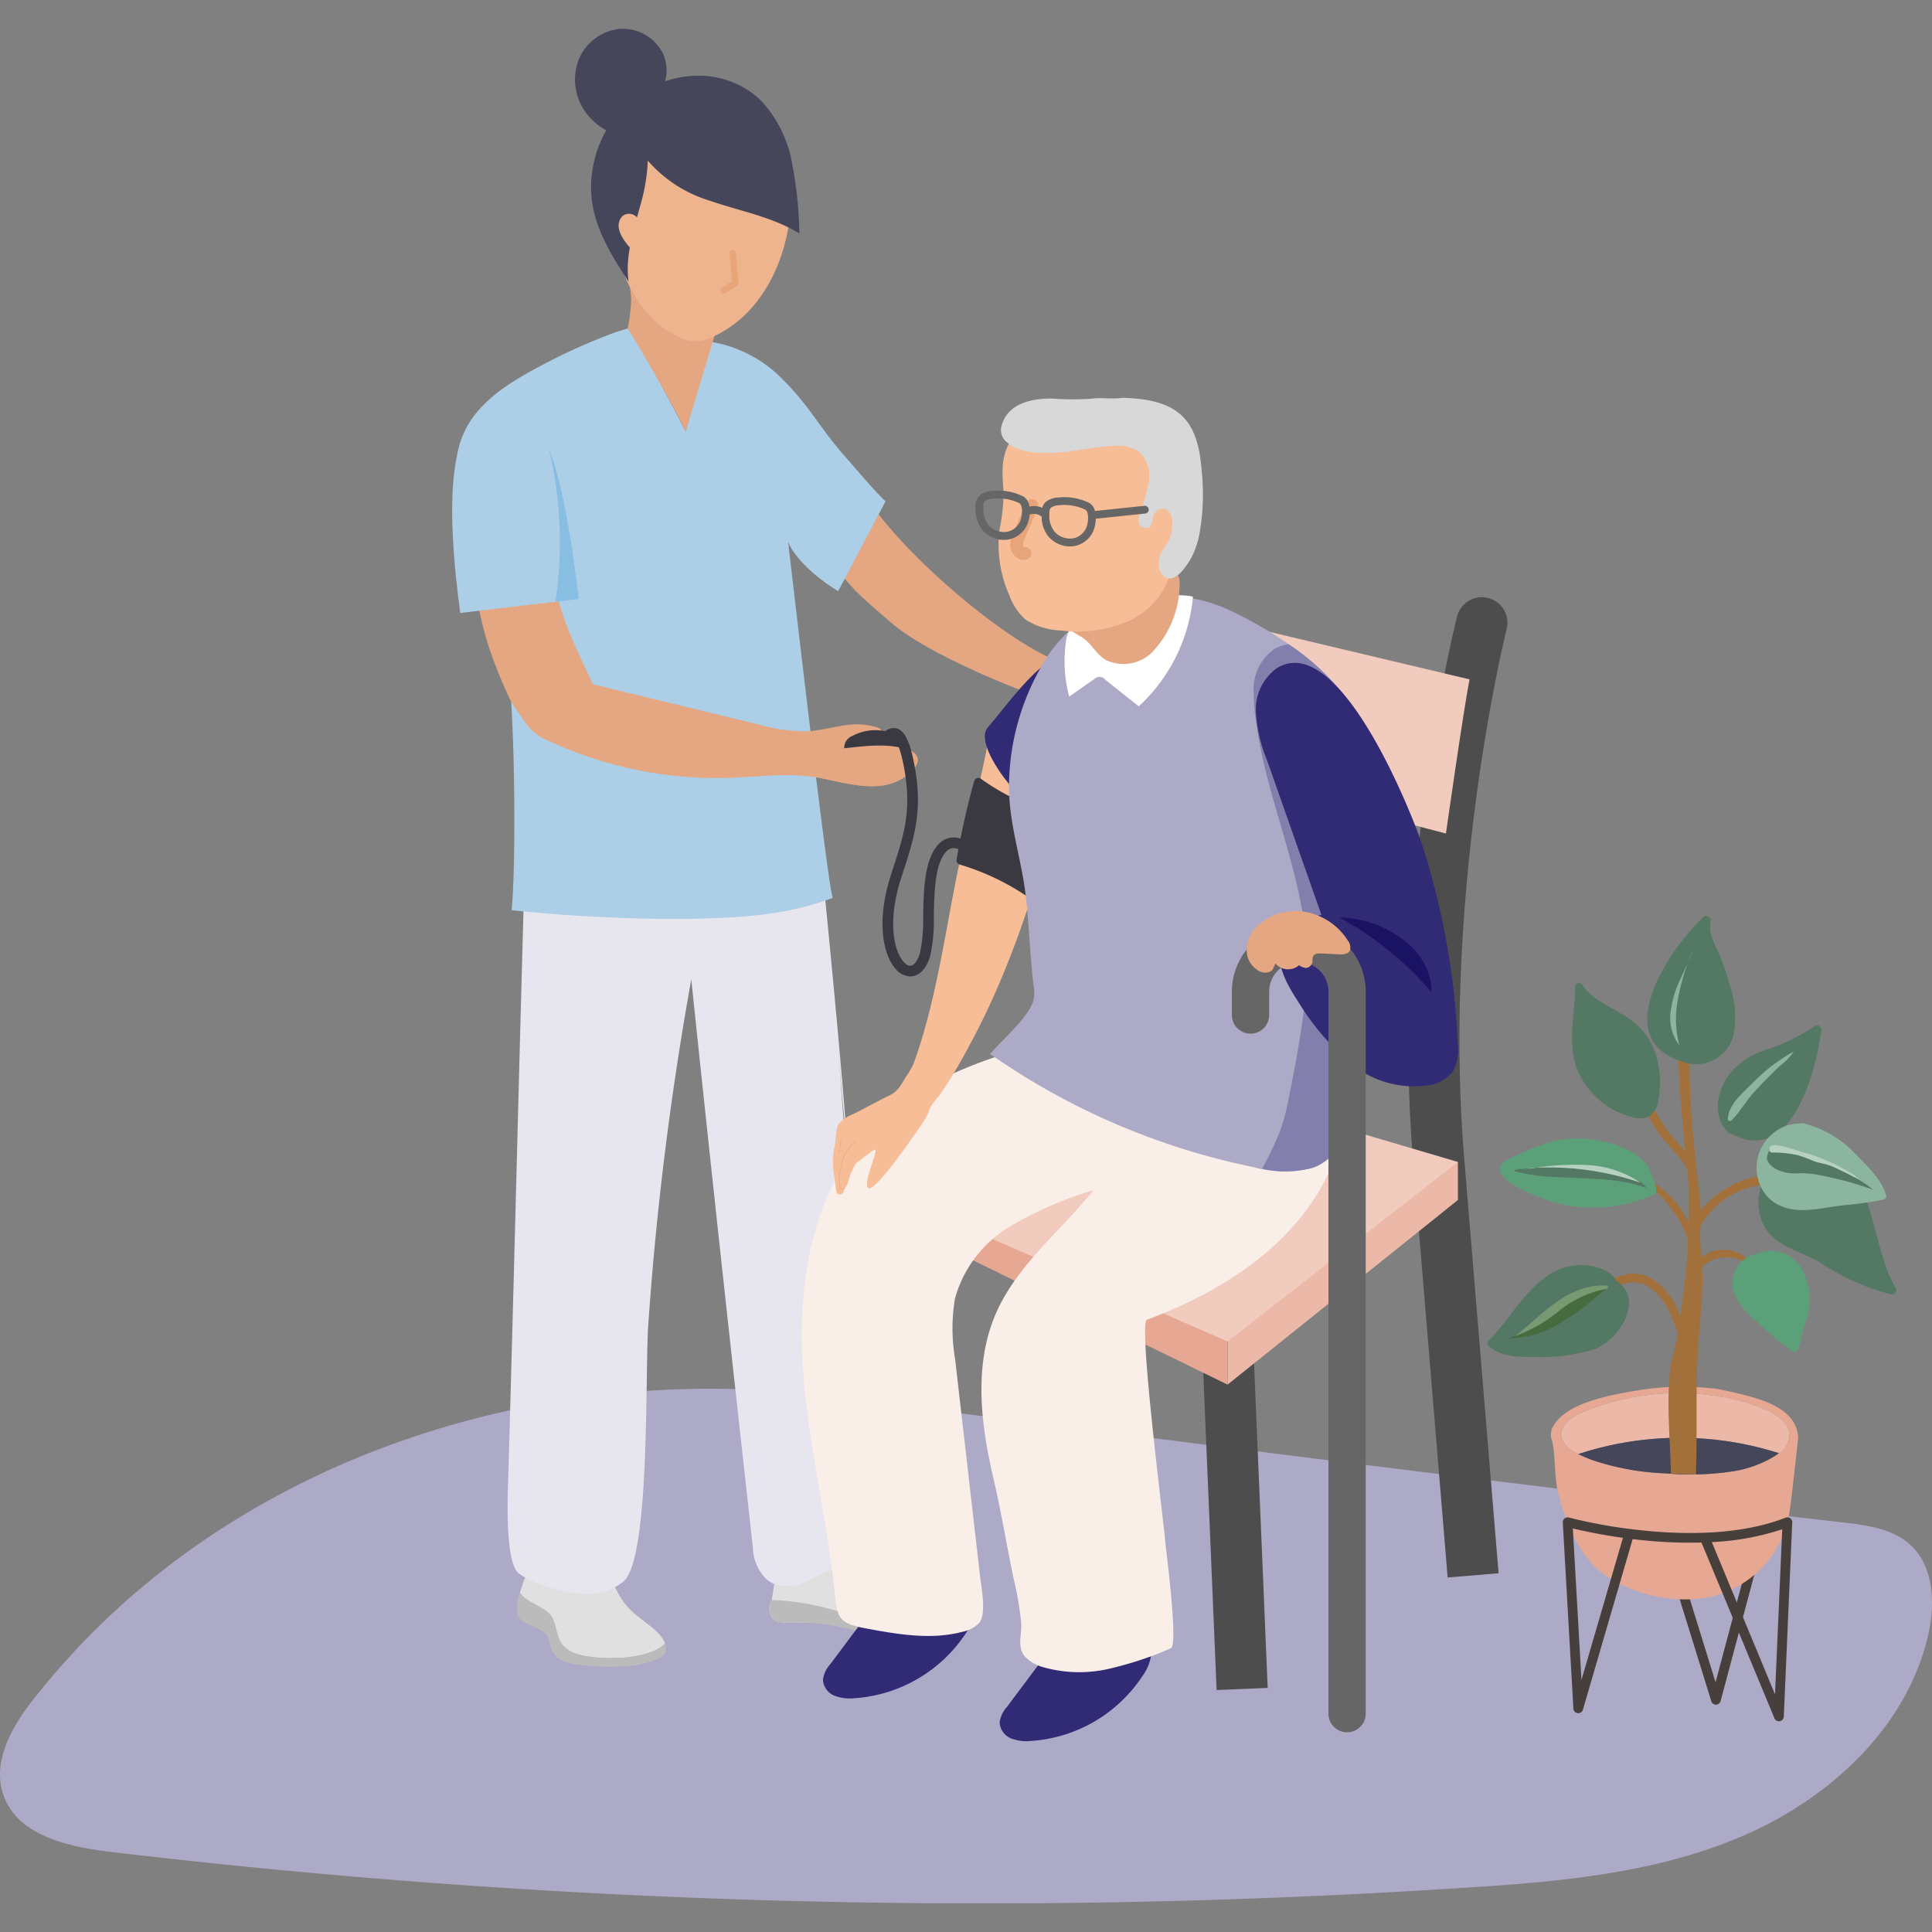 <?xml version="1.0" encoding="UTF-8"?>
<svg xmlns="http://www.w3.org/2000/svg" xmlns:xlink="http://www.w3.org/1999/xlink" width="214" height="214" viewBox="0 0 214 214">
  <rect x="0" y="0" width="214" height="214" fill="#808080" stroke="none"/>
  <defs>
    <style>
      .cls-1, .cls-39 {
        fill: none;
      }

      .cls-2 {
        clip-path: url(#clip-path);
      }

      .cls-3 {
        clip-path: url(#clip-path-2);
      }

      .cls-4 {
        fill: #adaac7;
      }

      .cls-5 {
        fill: #e0e0e0;
      }

      .cls-6 {
        fill: #bbb;
      }

      .cls-7 {
        fill: #e7e5ee;
      }

      .cls-8 {
        fill: #e5a682;
      }

      .cls-9 {
        fill: #d9edf7;
      }

      .cls-10 {
        fill: #4d4d4d;
      }

      .cls-11 {
        fill: #e7a893;
      }

      .cls-12 {
        fill: #ecb9a9;
      }

      .cls-13 {
        fill: #f1cbbe;
      }

      .cls-14 {
        fill: #312a74;
      }

      .cls-15 {
        fill: #faeee9;
      }

      .cls-16 {
        fill: #f6bd96;
      }

      .cls-17 {
        fill: #accee6;
      }

      .cls-18 {
        fill: #3a3942;
      }

      .cls-19 {
        fill: #837fac;
      }

      .cls-20 {
        fill: #fff;
      }

      .cls-21 {
        opacity: 0.65;
      }

      .cls-22 {
        clip-path: url(#clip-path-3);
      }

      .cls-23 {
        fill: #0e055a;
      }

      .cls-24 {
        fill: #666;
      }

      .cls-25 {
        fill: #eff9fd;
      }

      .cls-26 {
        fill: #89bee3;
      }

      .cls-27 {
        fill: #473f3c;
      }

      .cls-28 {
        fill: #45465a;
      }

      .cls-29 {
        fill: #a2703b;
      }

      .cls-30 {
        fill: #537864;
      }

      .cls-31 {
        fill: #8bb59f;
      }

      .cls-32 {
        fill: #b6d1c2;
      }

      .cls-33 {
        fill: #5ca07a;
      }

      .cls-34 {
        fill: #466b3e;
      }

      .cls-35 {
        fill: #789972;
      }

      .cls-36 {
        fill: #edb48e;
      }

      .cls-37 {
        fill: #e7a579;
      }

      .cls-38 {
        fill: #d8d8d8;
      }

      .cls-39 {
        stroke: #e7a579;
        stroke-linecap: round;
        stroke-linejoin: round;
        stroke-width: 1.42px;
      }
    </style>
    <clipPath id="clip-path">
      <rect id="Rechteck_445" data-name="Rechteck 445" class="cls-1" width="214" height="214"></rect>
    </clipPath>
    <clipPath id="clip-path-2">
      <rect id="Rechteck_444" data-name="Rechteck 444" class="cls-1" width="214" height="207.621"></rect>
    </clipPath>
    <clipPath id="clip-path-3">
      <rect id="Rechteck_443" data-name="Rechteck 443" class="cls-1" width="10.175" height="8.27"></rect>
    </clipPath>
  </defs>
  <g id="behandlungspflege" class="cls-2">
    <g id="Gruppe_693" data-name="Gruppe 693" transform="translate(0 3.189)">
      <g id="Gruppe_692" data-name="Gruppe 692" class="cls-3">
        <path id="Pfad_6059" data-name="Pfad 6059" class="cls-4" d="M4.231,289c-2.683,3.245-5.281,7.475-3.8,11.417,1.629,4.336,7.066,5.569,11.663,6.127a820.879,820.879,0,0,0,149.674,4.022c10.54-.653,21.285-1.543,31.011-5.658s18.421-12.039,20.79-22.33c.8-3.495.662-7.646-2-10.053-1.943-1.759-4.73-2.139-7.333-2.44-37.42-4.322-74.748-9.08-112.072-13.956C59.922,251.92,25,263.039,4.231,289" transform="translate(0 -104.626)"></path>
        <path id="Pfad_6060" data-name="Pfad 6060" class="cls-5" d="M107.892,285.085c-2.07.392-2.49,1.131-2.319,2.1s2.435,4.352,3.777,4.418,1.812-.473,1.769-1.273a18.151,18.151,0,0,0-1.534-4.9c-.508-.888-1.692-.352-1.692-.352" transform="translate(-43.258 -116.785)"></path>
        <path id="Pfad_6061" data-name="Pfad 6061" class="cls-5" d="M113.657,296.243h0c-1.875,2.031-8.237,1.921-10.241.978s-1.541-2.561-2.282-3.882c-.64-1.141-2.85-1.611-3.548-2.7.527-1.836,1.488-3.989,1.94-4.226,1.141.571,1.763,1.922,3.2,1.208l.176-.086c1.366-.661,2.55-1.037,3.335-.755a1.247,1.247,0,0,1,.493.32c.747.792,1.171,3.173,2.635,4.922,1.412,1.686,3.689,2.575,4.287,4.219" transform="translate(-39.998 -117.395)"></path>
        <path id="Pfad_6062" data-name="Pfad 6062" class="cls-6" d="M110.983,301.439c-1.459.461-8.425.582-9.614-.8s-.351-2.153-1.789-2.98c-1.009-.579-1.9-.606-2.5-1.563a4.315,4.315,0,0,1,.254-2.52c.7,1.088,2.908,1.559,3.548,2.7.742,1.322.279,2.94,2.282,3.882s8.366,1.053,10.241-.978c.024.06.042.123.061.186.371,1.351-1.023,1.612-2.483,2.073" transform="translate(-39.746 -120.33)"></path>
        <path id="Pfad_6063" data-name="Pfad 6063" class="cls-5" d="M154.886,287.238c-1.7-1.134-1.754-2.37-.844-3.008s2.352-1.17,3.109.058a9.388,9.388,0,0,1,1.037,2.894l-1.956.831Z" transform="translate(-62.898 -116.22)"></path>
        <path id="Pfad_6064" data-name="Pfad 6064" class="cls-5" d="M164.046,293.69c-.156,1.1-4.021,1.852-7.133,1.274s-2.278-.585-3.874-.92a28.578,28.578,0,0,0-5.371-.4c-1.508-.021-2.766.148-3.112-.878a1.841,1.841,0,0,1,.124-1.654c.4-2.523.68-4.888,1.467-4.945s1.291,1.19,2.767.745,3.767-1.862,4.807-.977,1.7,2.6,2.678,3.488,2.739,1.2,4.343,1.664c1.288.372,2.741.627,3.181,1.969a1.423,1.423,0,0,1,.124.636" transform="translate(-59.198 -117.081)"></path>
        <path id="Pfad_6065" data-name="Pfad 6065" class="cls-6" d="M164.046,297.484c-.156,1.1-3.5,2.051-6.608,1.474s-4.223-.878-5.959-1.21a17.558,17.558,0,0,0-3.811-.313c-1.508-.021-2.766.148-3.112-.878a1.841,1.841,0,0,1,.124-1.653,29.009,29.009,0,0,1,7.638,1.345,23.885,23.885,0,0,0,6.259,1.758c3.364.411,5.1-.313,5.345-1.158h0a1.046,1.046,0,0,1,.124.636" transform="translate(-59.198 -120.874)"></path>
        <path id="Pfad_6066" data-name="Pfad 6066" class="cls-7" d="M97.243,151.7c-.649,22.013-1.273,48.7-1.923,70.718-.061,2.053-.264,8.694,1.221,9.8a9.631,9.631,0,0,0,2.715,1.284,15.336,15.336,0,0,0,4.536.979,6.319,6.319,0,0,0,4.331-1.4c2.975-2.618,2.365-23.071,2.732-28.378q1.1-15.921,3.64-31.7.533-3.309,1.128-6.607c2.184,20.988,4.5,42.03,6.821,62.952a5.077,5.077,0,0,0,1.31,3.3,3.192,3.192,0,0,0,2.692.943c1.727.008,3.823-1.75,5.527-2.026,1.515-.246,2.844,1.213,3.4-.25.614-1.6-2.686-47.393-3.556-58.123,1.67,20.6,1.506,12.34-2.205-24.121Z" transform="translate(-39.051 -61.105)"></path>
        <path id="Pfad_6067" data-name="Pfad 6067" class="cls-8" d="M181.76,105.734c-6.422-2.348-18.525-12.964-21.851-18.932l-3,8.186c.117.2.237.406.361.605,1.31,2.116,3.911,4.154,5.786,5.791,3.914,3.419,14.117,7.608,19.023,9.123.614-1.97-.934-2.8-.32-4.773" transform="translate(-64.314 -35.578)"></path>
        <path id="Pfad_6068" data-name="Pfad 6068" class="cls-9" d="M147.587,95.594c-.043-.384-.078-.682-.1-.878.14,1.078,2.824,2.206,6.268,4.265l.732-1.842a35.837,35.837,0,0,1-7.536-4.046,7.427,7.427,0,0,0,.64,2.5" transform="translate(-60.23 -38.157)"></path>
        <rect id="Rechteck_441" data-name="Rechteck 441" class="cls-10" width="5.663" height="45.637" transform="translate(156.579 126.061) rotate(-4.739)"></rect>
        <rect id="Rechteck_442" data-name="Rechteck 442" class="cls-10" width="5.663" height="38.525" transform="translate(133.14 145.52) rotate(-2.408)"></rect>
        <path id="Pfad_6069" data-name="Pfad 6069" class="cls-10" d="M267.739,172.35a2.832,2.832,0,0,1-2.818-2.588c-2.679-30.954,4.52-59.816,4.828-61.03a2.832,2.832,0,0,1,5.489,1.392c-.073.288-7.27,29.18-4.675,59.149a2.831,2.831,0,0,1-2.577,3.065c-.083.007-.165.011-.247.011" transform="translate(-108.341 -43.692)"></path>
        <path id="Pfad_6070" data-name="Pfad 6070" class="cls-11" d="M172.81,213.1l-1.006,7.464,34.584,16.889V212.927Z" transform="translate(-70.419 -87.274)"></path>
        <path id="Pfad_6071" data-name="Pfad 6071" class="cls-12" d="M230.409,212.835v24.527l25.518-20.449V212.7Z" transform="translate(-94.439 -87.182)"></path>
        <path id="Pfad_6072" data-name="Pfad 6072" class="cls-13" d="M253.857,117.062l-30.648-7.28L222.2,126.539l29.036,7.594s2-14.05,2.618-17.071" transform="translate(-91.076 -44.997)"></path>
        <path id="Pfad_6073" data-name="Pfad 6073" class="cls-13" d="M181.431,190.064l-22.318,14.912L201.186,223.3l25.518-19.88Z" transform="translate(-65.217 -77.903)"></path>
        <path id="Pfad_6074" data-name="Pfad 6074" class="cls-14" d="M192.5,304.172l-4.072,5.439a3.088,3.088,0,0,0-.794,1.718,2.022,2.022,0,0,0,1.266,1.75,4.761,4.761,0,0,0,2.247.28,16.063,16.063,0,0,0,12.38-7.3,5.078,5.078,0,0,0,.878-2.163,2.191,2.191,0,0,0-.866-2.064Z" transform="translate(-76.907 -123.713)"></path>
        <path id="Pfad_6075" data-name="Pfad 6075" class="cls-14" d="M159.338,296.154l-4.072,5.439a3.088,3.088,0,0,0-.794,1.718,2.021,2.021,0,0,0,1.266,1.75,4.761,4.761,0,0,0,2.247.28,16.063,16.063,0,0,0,12.38-7.3,5.077,5.077,0,0,0,.878-2.163,2.191,2.191,0,0,0-.866-2.064Z" transform="translate(-63.314 -120.427)"></path>
        <path id="Pfad_6076" data-name="Pfad 6076" class="cls-15" d="M177.9,187.273c-7.327,1.862-14.835,4.5-19.979,10.039-6.424,6.92-7.957,17.128-7.273,26.545.389,5.363,1.392,10.652,2.278,15.948.461,2.758.9,5.522,1.2,8.3.306,2.824.254,3.59,3.325,4.164,3.589.67,7.323,1.337,10.851.4a3.548,3.548,0,0,0,1.844-.981c.833-.974.25-3.861.11-5.072q-1.387-12.08-2.777-24.16a20.053,20.053,0,0,1-.015-6.7,13.487,13.487,0,0,1,6.048-7.952,39.822,39.822,0,0,1,9.285-4.035c-3.655,4.585-8.751,8.484-11,14.123-2.269,5.688-1.417,12.118-.005,18.077.711,3,1.554,7.943,2.2,10.959a32.81,32.81,0,0,1,.81,4.854c.071,1.219-.483,2.589.4,3.617a4.446,4.446,0,0,0,2.115,1.214,14.655,14.655,0,0,0,7.178.162,38.747,38.747,0,0,0,6.877-2.276c.869-.355-.545-10.932-.62-11.867-.182-2.255-2.99-24.164-2.029-24.524,7.184-2.694,14.131-6.818,18.4-13.19s5.295-15.315.98-21.66Z" transform="translate(-61.686 -75.112)"></path>
        <path id="Pfad_6077" data-name="Pfad 6077" class="cls-16" d="M156.762,206.757a.407.407,0,0,0,.741-.061l.163-.46h0c.019-.012.267-.183.449-.97a6.944,6.944,0,0,1,.793-1.766s1.235-.922,1.619-1.237a2.923,2.923,0,0,1,.354-.225c.8-.461-1.4,3.852-.581,4.228s5.768-6.84,6.339-7.809.112-.89,1.5-2.458a51.015,51.015,0,0,0,3.291-5.528c.558-1.058-4.809-.251-4.809-.251l-1.953,3.369c-.558.736-.928,1.851-1.98,2.357s-3.707,1.949-4.221,2.162-1.52.723-1.681,1.534-.146,1.8-.335,2.31a9,9,0,0,0,.014,2.836c.108.88.252,1.663.254,1.856a.273.273,0,0,0,.038.115" transform="translate(-64.083 -77.846)"></path>
        <path id="Pfad_6078" data-name="Pfad 6078" class="cls-8" d="M158.157,213.913l-.021-.018-.017-.027-.007.007a.35.35,0,0,1-.316.1.219.219,0,0,1-.168-.092,8.073,8.073,0,0,1-.045-1.782,7.491,7.491,0,0,0,.209-.745c.067-.265.144-.566.213-.8a5.665,5.665,0,0,1,1.368-1.913l-.044-.041a5.691,5.691,0,0,0-1.381,1.937c-.07.233-.146.535-.214.8-.082.323-.16.628-.206.736a7.84,7.84,0,0,0,.045,1.829.268.268,0,0,0,.214.127.408.408,0,0,0,.371-.122" transform="translate(-64.551 -85.503)"></path>
        <path id="Pfad_6079" data-name="Pfad 6079" class="cls-8" d="M157.344,210.1a4.829,4.829,0,0,0,.3-1.665l-.06,0a4.769,4.769,0,0,1-.291,1.642Z" transform="translate(-64.469 -85.435)"></path>
        <path id="Pfad_6080" data-name="Pfad 6080" class="cls-16" d="M194.273,123.522c.47,1.008-.829,1.962-1.068,3.923-.249,2.049-.425,1.2-1.042,3.867-.337,1.466-.643,3.008-1.051,4.546-2.73,10.3-5.085,12.659-5.085,12.659l-6.256-5.958s2.716-10.378,3.5-15.127c.018-.1.034-.207.054-.31.262-1.492,2.95-2.564,3.508-4.1,1.207-3.316,3.306-2.959,5.721-2.722,1.106.109.49.581,1.722,3.221" transform="translate(-73.685 -49.249)"></path>
        <path id="Pfad_6081" data-name="Pfad 6081" class="cls-16" d="M186.084,146.264a1.453,1.453,0,0,1,.438,1.434l-.866,3.458c-1.32,4.471-4.558,14.988-9.877,23.451,0,0-5.181,1.04-4.491-.793,3.512-9.329,4.286-21.873,6.659-27.515l1.027-2.439c4.073.532,4.877.394,7.111,2.4" transform="translate(-70.181 -58.965)"></path>
        <path id="Pfad_6082" data-name="Pfad 6082" class="cls-17" d="M127.958,85.336l5.249-9.959c-.746-.577-3.33-3.627-4.53-4.992-2.817-3.2-3.781-5.393-6.783-8.412a14.392,14.392,0,0,0-7.845-4.215V57.75l-2.989,9.906s-4.621-9.028-6.416-11.416c-.575.186-1.107.335-1.107.335a64.642,64.642,0,0,0-8.414,3.75c-2.728,1.443-5.486,3.027-7.391,5.454s-2.781,5.905-1.376,8.652A25.764,25.764,0,0,0,89.194,78.1c2.005,2.616,1.2,6.356,1.457,9.48.156,1.907.358,3.822.685,5.708.8,5.475.972,21.843.449,27.393,7.838.857,21.282,1.491,28.857.338v0a31.592,31.592,0,0,0,6.734-1.709c-.424.156-4.588-36.445-5.011-39.695.14,1.077,2.149,3.665,5.593,5.725" transform="translate(-35.112 -23.052)"></path>
        <path id="Pfad_6083" data-name="Pfad 6083" class="cls-8" d="M89.724,96.695c-1.3,5.339.836,11.763,3.313,17.083.408.876,1.275,1.909,1.774,2.737a5.968,5.968,0,0,0,2.781,2.084,44.079,44.079,0,0,0,19.871,4c3.308-.115,6.651-.6,9.9.009,3.5.655,7.721,2.152,10.472-1.04a1.485,1.485,0,0,0,.447-.964,1.142,1.142,0,0,0-.717-.94c-2.35-1.062-5.485-.528-7.958-.275.556.062,1.74-.657,2.274-.869a7.752,7.752,0,0,1,2-.623.579.579,0,0,0,.3-.1.4.4,0,0,0-.011-.553,1.1,1.1,0,0,0-.548-.271,7.486,7.486,0,0,0-3.2-.222c-1.535.212-3.043.641-4.592.7a19.326,19.326,0,0,1-5.223-.768L102.3,112.242c-2.286-4.893-5.108-10.211-4.087-14.888Z" transform="translate(-36.614 -39.633)"></path>
        <path id="Pfad_6084" data-name="Pfad 6084" class="cls-18" d="M163.814,132.009a5.348,5.348,0,0,0-4.435.267,1.412,1.412,0,0,0-.8,1.925c.2.34.679.442,1.646.253.695-.136,1.039-.148,1.739-.242.643-.086,1.512-.055,2.329-.159a.8.8,0,0,0,.611-.934c-.066-.462-.4-.808-1.094-1.11" transform="translate(-64.935 -53.961)"></path>
        <path id="Pfad_6085" data-name="Pfad 6085" class="cls-8" d="M153.785,138.112c3.5.656,7.721,2.152,10.472-1.04a1.485,1.485,0,0,0,.447-.964,1.142,1.142,0,0,0-.717-.94c-2.35-1.062-5.485-.527-7.958-.275Z" transform="translate(-63.033 -55.142)"></path>
        <path id="Pfad_6086" data-name="Pfad 6086" class="cls-18" d="M181.495,140.975a84.709,84.709,0,0,0-1.937,8.647.5.5,0,0,0,.261.553,27.189,27.189,0,0,1,8.132,3.963.476.476,0,0,0,.653-.264l3.239-8.441a.5.5,0,0,0-.256-.63,24.547,24.547,0,0,1-9.434-4.169.477.477,0,0,0-.657.341" transform="translate(-73.592 -57.626)"></path>
        <path id="Pfad_6087" data-name="Pfad 6087" class="cls-18" d="M168.71,158.754a2.168,2.168,0,0,1-1.584-.8c-1.45-1.6-2.178-5.456-.537-10.46l.1-.32c1.351-4.112,2.242-6.828,1.33-11.625-.565-2.968-1.116-3.126-1.121-3.127s-.09,0-.293.193l-.8-.865a1.44,1.44,0,0,1,1.465-.449c.856.28,1.428,1.485,1.912,4.028.969,5.1-.011,8.081-1.367,12.213l-.1.319c-1.485,4.529-.891,8,.29,9.3.165.182.491.476.819.4.367-.081.73-.595.971-1.375a17.884,17.884,0,0,0,.355-4.11c.063-3,.134-6.4,1.786-8.05a2.26,2.26,0,0,1,1.619-.658,2.5,2.5,0,0,1,1.767.762l-.851.818a1.327,1.327,0,0,0-.927-.4,1.053,1.053,0,0,0-.774.312c-1.316,1.317-1.382,4.464-1.44,7.241a18.4,18.4,0,0,1-.408,4.435c-.486,1.57-1.271,2.051-1.844,2.178a1.664,1.664,0,0,1-.364.04" transform="translate(-67.897 -53.791)"></path>
        <path id="Pfad_6088" data-name="Pfad 6088" class="cls-14" d="M194.769,134.854c2.1-2.148,2.5-4.937,3.067-7.94.51-2.725.143-13.235-3.949-12.506-1.258.224-1.908,2.444-2.843,3.244-2.2,1.889-4.013,4.446-5.888,6.646-2.107,2.47,7.237,12.98,9.611,10.556" transform="translate(-75.766 -46.879)"></path>
        <path id="Pfad_6089" data-name="Pfad 6089" class="cls-4" d="M204.6,106.439a17.057,17.057,0,0,1,7.7,1.551c4.5,2.1,10.206,5.745,13.07,9.889,3.441,4.98,3.607,11.473,3.244,17.517-.482,8.033-2.4,15.854-2.2,23.911.09,3.56-1.026,9.221-4.883,10.494a12.786,12.786,0,0,1-6.517-.091,78.238,78.238,0,0,1-29.16-12.526c1.278-1.546,4.2-3.982,4.787-5.894a4.109,4.109,0,0,0,.025-1.716c-.429-3.373-.483-6.789-.892-10.106-.5-4.061-1.848-7.837-1.834-12a26.991,26.991,0,0,1,4.45-14.611,14.935,14.935,0,0,1,12.206-6.419" transform="translate(-76.18 -43.624)"></path>
        <path id="Pfad_6090" data-name="Pfad 6090" class="cls-19" d="M245.644,121.605a25.771,25.771,0,0,0-6.454-6.084,4.257,4.257,0,0,0-1.618.55,5.43,5.43,0,0,0-2.26,4.795,25.821,25.821,0,0,0,.371,3.976c.2,1.332.47,2.654.779,3.966.62,2.635,1.4,5.228,2.155,7.829,1.489,5.141,2.877,10.412,2.62,15.812-.07,1.454-.264,2.905-.46,4.346-.212,1.55-.462,3.093-.738,4.633-.26,1.452-.543,2.9-.84,4.343a23.18,23.18,0,0,1-.915,3.545,35.554,35.554,0,0,1-2.044,4.3,11.376,11.376,0,0,0,5.567-.091c3.858-1.272,4.974-6.933,4.884-10.493-.2-8.056,1.717-15.878,2.2-23.912.362-6.042.2-12.536-3.245-17.516" transform="translate(-96.449 -47.35)"></path>
        <path id="Pfad_6091" data-name="Pfad 6091" class="cls-20" d="M200.325,117.527l2.795-1.952a.806.806,0,0,1,1.214.088l3.7,2.938a18.83,18.83,0,0,0,6-12.09c.025-.271-3.612-.264-3.945-.238a15.136,15.136,0,0,0-4,.871c-2.139.78-5.594,1.511-6.066,3.94a15.208,15.208,0,0,0,.306,6.444" transform="translate(-81.898 -43.554)"></path>
        <path id="Pfad_6092" data-name="Pfad 6092" class="cls-14" d="M253.977,138.66a82.536,82.536,0,0,1,4.1,22.34,5.259,5.259,0,0,1-.528,3.26,4.059,4.059,0,0,1-2.62,1.53,10.862,10.862,0,0,1-8.616-2.366,27.835,27.835,0,0,1-5.958-6.979c-1.407-2.126-2.791-4.837-1.6-7.091.86-1.626,2.566-2.173,4.239-2.413q-3.011-8.564-6.022-17.128a16.62,16.62,0,0,1-1.239-5.368,5.632,5.632,0,0,1,2.263-4.8c6.691-4.311,14.52,14.83,15.979,19.015" transform="translate(-96.623 -48.782)"></path>
        <g id="Gruppe_691" data-name="Gruppe 691" class="cls-21" transform="translate(148.371 98.435)">
          <g id="Gruppe_690" data-name="Gruppe 690">
            <g id="Gruppe_689" data-name="Gruppe 689" class="cls-22">
              <path id="Pfad_6093" data-name="Pfad 6093" class="cls-23" d="M261.595,175.074c.1-2.674-1.763-5.116-4.078-6.459a11.92,11.92,0,0,0-6.093-1.8,35.759,35.759,0,0,1,10.171,8.256" transform="translate(-251.424 -166.804)"></path>
            </g>
          </g>
        </g>
        <path id="Pfad_6094" data-name="Pfad 6094" class="cls-24" d="M243.983,257.614a2.065,2.065,0,0,1-2.065-2.065V175.571a3.282,3.282,0,1,0-6.564,0v2.592a2.065,2.065,0,0,1-4.131,0v-2.592a7.413,7.413,0,1,1,14.826,0v79.977a2.065,2.065,0,0,1-2.065,2.065" transform="translate(-94.773 -68.924)"></path>
        <path id="Pfad_6095" data-name="Pfad 6095" class="cls-8" d="M237.343,165.952a6,6,0,0,0-2.165,1.315,3.552,3.552,0,0,0-1.124,3.262,2.675,2.675,0,0,0,1.111,1.6,1.445,1.445,0,0,0,1.33.221c.473-.17.456-.526.681-.937a1.85,1.85,0,0,0,2.668.149c-.132.139.63.361.718.352a.822.822,0,0,0,.7-.613c.051-.245-.012-.522.122-.734.169-.267.548-.281.864-.264l1.923.1c.464.024,1.03-.007,1.246-.417a1.154,1.154,0,0,0-.211-1.1A7.084,7.084,0,0,0,241.618,166a6.464,6.464,0,0,0-4.275-.052" transform="translate(-95.905 -67.881)"></path>
        <path id="Pfad_6096" data-name="Pfad 6096" class="cls-25" d="M131.508,58.737,128.7,68.68l2.987-9.9-.176-.044" transform="translate(-52.75 -24.075)"></path>
        <path id="Pfad_6097" data-name="Pfad 6097" class="cls-17" d="M93.41,72.693c-10-5.262-9.113,10.327-7.649,21.378l13.128-1.548c-1.037-8.736-2.68-18.358-5.479-19.83" transform="translate(-34.786 -29.363)"></path>
        <path id="Pfad_6098" data-name="Pfad 6098" class="cls-26" d="M103.016,78.764a44.556,44.556,0,0,1,.725,16.985l2.586-.305c-.735-6.186-1.774-12.813-3.311-16.68" transform="translate(-42.224 -32.284)"></path>
        <path id="Pfad_6099" data-name="Pfad 6099" class="cls-27" d="M318.521,301.854a.538.538,0,0,1-.513-.379l-4.589-14.808a.538.538,0,1,1,1.027-.318l4.036,13.026,4.108-15.408a.538.538,0,0,1,1.039.277l-4.589,17.211a.538.538,0,0,1-.509.4Z" transform="translate(-128.454 -116.228)"></path>
        <path id="Pfad_6100" data-name="Pfad 6100" class="cls-11" d="M318.49,260.545c-.125-3.4-4.36-4.424-7.758-5.169-.009,0-.009-.008-.019-.008-.039-.008-.068-.009-.1-.017-.542-.119-1.046-.214-1.482-.286a.745.745,0,0,0-.224,0,29.465,29.465,0,0,0-8.482.274c-2.759.452-6.431,1.183-8.281,2.936-1.05,1-1.239,1.874-.89,2.656.293,1.41.254,2.834.411,4.249a11.033,11.033,0,0,0,.269,1.566c.08.3.159.6.248.9.871,2.92,2.4,6.464,5.017,8.161a15.884,15.884,0,0,0,10.71,2.51,11.443,11.443,0,0,0,9.663-9.846c.129-.791.921-7.811.917-7.924m-23.627-2.952a27.912,27.912,0,0,1,15.567-1.52c.019.008.03,0,.039.008,2.915.607,6.866,1.812,7.059,4.015.2,2.218-3.576,3.629-5.9,4.093a31.313,31.313,0,0,1-7.79.292,28.617,28.617,0,0,1-7.909-1.4c-1.573-.555-3.711-1.437-3.689-2.936.024-1.231,1.311-1.99,2.621-2.556" transform="translate(-119.314 -104.467)"></path>
        <path id="Pfad_6101" data-name="Pfad 6101" class="cls-12" d="M317.161,262.73a2.515,2.515,0,0,0,1.167-2.152c-.2-2.2-4.149-3.4-7.059-4.014-.014,0-.025,0-.039,0a27.9,27.9,0,0,0-15.569,1.52c-1.314.562-2.593,1.322-2.616,2.552-.018.958.848,1.663,1.886,2.193a36.076,36.076,0,0,1,22.23-.1" transform="translate(-120.113 -104.955)"></path>
        <path id="Pfad_6102" data-name="Pfad 6102" class="cls-28" d="M296.24,266.272a15.19,15.19,0,0,0,1.8.748,28.712,28.712,0,0,0,7.911,1.389,31.133,31.133,0,0,0,7.783-.286,12.189,12.189,0,0,0,4.734-1.948,36.077,36.077,0,0,0-22.23.1" transform="translate(-121.422 -108.4)"></path>
        <path id="Pfad_6103" data-name="Pfad 6103" class="cls-27" d="M317.281,301.987a.538.538,0,0,1-.5-.332L308.7,282.193a50.141,50.141,0,0,1-6.446-.252c-.4-.04-.795-.084-1.177-.131l-5.512,18.9a.538.538,0,0,1-1.053-.12l-1.176-20.618a.538.538,0,0,1,.678-.549,55.922,55.922,0,0,0,6.727,1.264l.03,0c.513.066,1.044.128,1.591.183,4.356.44,10.609.549,15.657-1.432a.538.538,0,0,1,.734.523l-.937,21.511a.539.539,0,0,1-.444.506.557.557,0,0,1-.094.008m-7.434-19.842,7,16.862.8-18.283a29.079,29.079,0,0,1-7.8,1.421m-15.393-1.507.955,16.768L300,281.669c-2.528-.352-4.534-.791-5.545-1.032" transform="translate(-120.233 -114.52)"></path>
        <path id="Pfad_6104" data-name="Pfad 6104" class="cls-29" d="M320.534,204.474a10.446,10.446,0,0,0-9.562,3.838c-.013-.155-.019-.307-.033-.462-.171-1.88-.382-3.754-.591-5.628a100.652,100.652,0,0,1-.624-12.858c.028-.61-.921-.609-.949,0,0,.065,0,.13,0,.2a.426.426,0,0,0-.309.431c.03,3.957.4,7.876.8,11.788-.532-.644-1.122-1.246-1.67-1.9a20.819,20.819,0,0,1-2.88-5.255c-.243-.558-1.06-.076-.819.479a22.95,22.95,0,0,0,2.5,4.8c1,1.331,2.31,2.392,3.073,3.886q.057.556.112,1.112a74.691,74.691,0,0,1-.755,14.2c-.042.306-.087.613-.132.92a7.808,7.808,0,0,0-3.05-4.084c-2.293-1.39-4.614-.214-6.428,1.387-.459.4.215,1.073.671.67a5.779,5.779,0,0,1,3.281-1.72c1.815-.129,3.135,1.218,3.986,2.663a16.23,16.23,0,0,1,1.265,2.975c-.2,1.368-.683,2.7-.836,4.049-.433,3.8-.009,7.677.084,11.53.55-.014,2.392.047,2.761.064.145-4.035,0-7.916.143-11.956.037-1.076.1-2.151.184-3.226.177-2.15.351-4.3.41-6.453.021-.782-.524-5.854-.09-6.187a.5.5,0,0,0,.114-.119c2.207-3.284,5.482-4.519,9.346-4.183.608.053.6-.9,0-.949" transform="translate(-122.579 -77.429)"></path>
        <path id="Pfad_6105" data-name="Pfad 6105" class="cls-30" d="M345.268,225.282c-3.012-5.178-1.957-13.158-8.683-15.6-3.576-1.3-5.671,1.622-6.343,4.819a5.624,5.624,0,0,0,.629,4.223c1.367,2.078,4.043,2.541,6.049,3.754a24.994,24.994,0,0,0,7.811,3.5.48.48,0,0,0,.536-.7" transform="translate(-135.298 -85.813)"></path>
        <path id="Pfad_6106" data-name="Pfad 6106" class="cls-30" d="M304.649,191.98c.563-3.247-.28-6.773-3.071-8.785-1.826-1.316-4.056-1.981-5.406-3.89a.411.411,0,0,0-.754.218c-.021,3.378-1.089,6.776.587,9.951a9.058,9.058,0,0,0,5.669,4.481,2.557,2.557,0,0,0,2.026-.126,2.65,2.65,0,0,0,.948-1.849" transform="translate(-120.94 -73.418)"></path>
        <path id="Pfad_6107" data-name="Pfad 6107" class="cls-30" d="M333.188,187.106a20.942,20.942,0,0,1-5.426,2.66,8.372,8.372,0,0,0-3.772,2.346c-1.616,1.94-2.31,4.812-.447,6.785a.411.411,0,0,0,.379.135c6.611,3.693,9.4-6.812,9.98-11.516a.477.477,0,0,0-.714-.41" transform="translate(-132.156 -76.663)"></path>
        <path id="Pfad_6108" data-name="Pfad 6108" class="cls-30" d="M333.863,188.316a55.569,55.569,0,0,1-5.469,5.354,22.186,22.186,0,0,0-2.673,2.728,2.976,2.976,0,0,0-.944,1.7c0,1.364,1.433.307,1.836-.178.732-.879,1.325-1.9,2.012-2.813.8-1.065,1.651-2.083,2.455-3.142,1.089-1.053,2.107-2.2,3.118-3.318.2-.226-.13-.562-.335-.335" transform="translate(-133.119 -77.155)"></path>
        <path id="Pfad_6109" data-name="Pfad 6109" class="cls-31" d="M331.027,192.314c-.292.172-.575.36-.853.554-.447.311-.905.613-1.325.959-.814.669-1.568,1.405-2.314,2.146-.99.983-2.11,2.006-2.232,3.478a.24.24,0,0,0,.4.168c.909-.893,1.548-2.049,2.4-3.007.9-1.008,1.852-1.966,2.827-2.9.289-.275.619-.495.9-.784a8.919,8.919,0,0,0,.786-.933c-.2.1-.4.2-.59.319" transform="translate(-132.925 -78.695)"></path>
        <path id="Pfad_6110" data-name="Pfad 6110" class="cls-30" d="M318.381,174.362a33.817,33.817,0,0,0-1.1-3.3c-.4-1.044-1.357-2.56-1.092-3.635a.454.454,0,0,0-.009-.248.485.485,0,0,0-.784-.513c-3.632,3.381-10.574,13.432-2.346,15.985a4.253,4.253,0,0,0,5.667-2.859,10.569,10.569,0,0,0-.331-5.431" transform="translate(-126.729 -68.26)"></path>
        <path id="Pfad_6111" data-name="Pfad 6111" class="cls-30" d="M317.148,169.047c-.555,1.191-.844,2.471-1.3,3.7a18.259,18.259,0,0,0-1.229,4.473c-.12,1.2-.383,5.407,1.47,5.591a.236.236,0,0,0,.2-.117c.211-.331.126-.276.088-.645a9.2,9.2,0,0,0-.338-1.023,14.192,14.192,0,0,1-.272-1.666c-.093-.8-.127-1.6-.179-2.4a4.824,4.824,0,0,1,.142-2.415.233.233,0,0,0,.017-.149c.258-.754.561-1.49.812-2.247a25.986,25.986,0,0,1,.991-2.862c.128-.275-.28-.516-.41-.24" transform="translate(-128.922 -69.238)"></path>
        <path id="Pfad_6112" data-name="Pfad 6112" class="cls-31" d="M314.616,176.263a11.633,11.633,0,0,0-1.08,3.671,5.05,5.05,0,0,0,.98,3.619,11.521,11.521,0,0,1-.093-5.449,24.749,24.749,0,0,1,1.554-5c-.375,1.083-.9,2.11-1.361,3.157" transform="translate(-128.503 -70.952)"></path>
        <path id="Pfad_6113" data-name="Pfad 6113" class="cls-31" d="M334.908,205.441a.282.282,0,0,0-.223.011,4.7,4.7,0,0,0-3.432,1.347,4.88,4.88,0,0,0-1.113,5.568c.886,1.985,2.779,2.719,4.849,2.677,1.512-.031,3.021-.4,4.524-.555a36.111,36.111,0,0,0,4.317-.623.36.36,0,0,0,.227-.447c-.495-1.875-2.355-3.511-3.653-4.861a11.854,11.854,0,0,0-5.5-3.118" transform="translate(-135.142 -84.198)"></path>
        <path id="Pfad_6114" data-name="Pfad 6114" class="cls-30" d="M343.145,214.645a13.433,13.433,0,0,0-1.428-.948.406.406,0,0,0-.294-.227l-.218-.055c-2.785-1.512-6.033-2.913-9-2.927a.461.461,0,0,0-.467.5c-.33.586.281,1.225.879,1.576a4.7,4.7,0,0,0,2.54.478,10.215,10.215,0,0,1,2.536.255,37.162,37.162,0,0,1,5.716,1.569c-.087-.078-.173-.151-.259-.221" transform="translate(-135.932 -86.274)"></path>
        <path id="Pfad_6115" data-name="Pfad 6115" class="cls-32" d="M341.368,212.774a21.05,21.05,0,0,0-6.065-2.592,11.74,11.74,0,0,0-1.79-.526c-.352-.068-1.555-.32-1.337.419a.219.219,0,0,0,.213.287,13.145,13.145,0,0,1,2.945.312,17.33,17.33,0,0,1,1.726.648c.432.145.878.245,1.321.348a6.079,6.079,0,0,1,1.14.434c.819.369,1.622.772,2.416,1.193.268.142-.3-.379-.568-.523" transform="translate(-136.141 -85.894)"></path>
        <path id="Pfad_6116" data-name="Pfad 6116" class="cls-29" d="M307.849,215.213c-.27-.142-.51.267-.24.41.061.032.119.067.18.1a.222.222,0,0,0,0,.391,7.234,7.234,0,0,1,2.483,1.667,23.516,23.516,0,0,1,1.824,2.5,11.466,11.466,0,0,1,.87,1.966c.15.355.3.6.687.675a.24.24,0,0,0,.292-.292,11.518,11.518,0,0,0-6.1-7.416" transform="translate(-126.034 -88.199)"></path>
        <path id="Pfad_6117" data-name="Pfad 6117" class="cls-29" d="M324.79,231.8a3.471,3.471,0,0,0-.205-.523,1.649,1.649,0,0,0-.856-1.111c-1.743-1.533-4.851-1.371-5.921,1.026a.245.245,0,0,0,.038.263c-.054.074-.109.149-.161.227-.17.255.241.492.41.24a3.819,3.819,0,0,1,3.459-1.91,4.714,4.714,0,0,1,1.881.509,3.039,3.039,0,0,1,.685.881.927.927,0,0,1-.031.338.234.234,0,0,0,.3.282.238.238,0,0,0,.4-.221" transform="translate(-130.195 -93.933)"></path>
        <path id="Pfad_6118" data-name="Pfad 6118" class="cls-33" d="M333.149,231.983a3.94,3.94,0,0,0-5.215-2.333c-.009,0-.012.01-.019.014a3.338,3.338,0,0,0-2.613,4.29,7.712,7.712,0,0,0,2.588,3.256,35.729,35.729,0,0,0,3.879,3.252.477.477,0,0,0,.649-.171,6.619,6.619,0,0,0,.476-1.72c.179-.947.576-1.825.761-2.767a6.825,6.825,0,0,0-.506-3.822" transform="translate(-133.267 -93.99)"></path>
        <path id="Pfad_6119" data-name="Pfad 6119" class="cls-33" d="M298.424,214.6l.21-.1c.646-.3-.472-2.7-.739-3.112a5.608,5.608,0,0,0-2.238-1.836,12.86,12.86,0,0,0-6-1.22c-2.628.071-4.761,1.14-7.084,2.219-3.856,1.79,3.88,4.6,5.327,4.944a16.627,16.627,0,0,0,10.527-.9" transform="translate(-115.382 -85.391)"></path>
        <path id="Pfad_6120" data-name="Pfad 6120" class="cls-30" d="M289.075,214.788c3.276.227,6.658.057,9.738,1.2a2.028,2.028,0,0,0-1.416-.964,31,31,0,0,0-10.473-1.269q-.744.037-1.484.11c-.315.031-1.119-.013-1.3.253a20.256,20.256,0,0,0,4.933.672" transform="translate(-116.464 -87.597)"></path>
        <path id="Pfad_6121" data-name="Pfad 6121" class="cls-32" d="M299.957,215.214a11.6,11.6,0,0,0-6.109-1.977,28.6,28.6,0,0,0-5.423.3,31.472,31.472,0,0,1,11.533,1.675" transform="translate(-118.219 -87.388)"></path>
        <path id="Pfad_6122" data-name="Pfad 6122" class="cls-32" d="M286.63,213.914q.528-.073,1.059-.142c-.164.007-.327.007-.491.017Z" transform="translate(-117.483 -87.62)"></path>
        <path id="Pfad_6123" data-name="Pfad 6123" class="cls-30" d="M293.469,233.8l0,0c-.795-1.517-3.3-1.942-4.975-1.655-4.2.721-6.389,5.542-9.136,8.256a.448.448,0,0,0,0,.626c1.322,1.2,3.279,1.223,4.974,1.189a20.023,20.023,0,0,0,6.838-.879c2.575-1.024,5.547-5.513,2.3-7.536" transform="translate(-114.448 -95.117)"></path>
        <path id="Pfad_6124" data-name="Pfad 6124" class="cls-34" d="M281.921,241.966a10.944,10.944,0,0,0,6.253-1.539,32.622,32.622,0,0,0,5.226-3.91c-2.26.037-4.072,1.314-5.84,2.6-1.439,1.047-3.7,3.03-5.639,2.849" transform="translate(-115.553 -96.943)"></path>
        <path id="Pfad_6125" data-name="Pfad 6125" class="cls-35" d="M289.063,237.653c-1.665,1.144-3.09,2.6-4.69,3.835a16.483,16.483,0,0,0,4.812-2.747,12,12,0,0,1,4.956-2.424c.145-.022.656-.081.554-.319-.077-.178-.626-.12-.767-.119a6.868,6.868,0,0,0-1.71.25,10.479,10.479,0,0,0-3.156,1.523" transform="translate(-116.558 -96.678)"></path>
        <path id="Pfad_6126" data-name="Pfad 6126" class="cls-8" d="M127.72,55.6l-.03-.014a9.857,9.857,0,0,0-1.963-.549c-2.407-.41-7.9.675-7.9.675s4.36,7.1,6.416,11.416Z" transform="translate(-48.294 -22.518)"></path>
        <path id="Pfad_6127" data-name="Pfad 6127" class="cls-8" d="M120.291,53.672c.233.534-.027.83.479,1.031,1.131.451.468,1.1,1.678.873a2.834,2.834,0,0,0,2.036-1.253,4.155,4.155,0,0,0,.362-1.947q.042-1.87.084-3.738a3.2,3.2,0,0,0-.208-1.511,2.426,2.426,0,0,0-1.206-.99c-.84-.406-4.83-2.429-5.416-1.261-.316.629.135,2.727.1,3.513a20.864,20.864,0,0,1-.371,3.046c-.043.215,2.186,1.6,2.466,2.237" transform="translate(-48.294 -18.247)"></path>
        <path id="Pfad_6128" data-name="Pfad 6128" class="cls-36" d="M115.627,30.989c1.128,3.065,3.026,5.873,5.719,7.287a4.421,4.421,0,0,0,3.3.708,12.292,12.292,0,0,0,3.519-1.911c5.744-4.353,7.937-14.343,4.619-20.839a9.693,9.693,0,0,0-10.9-5.11c-8.9,2.355-8.964,12.5-6.249,19.866" transform="translate(-46.75 -4.44)"></path>
        <path id="Pfad_6129" data-name="Pfad 6129" class="cls-28" d="M133.174,18.317a13.721,13.721,0,0,0-3.456-6.8,9.852,9.852,0,0,0-6.557-2.71,11.689,11.689,0,0,0-8.855,3.737,12.772,12.772,0,0,0-3.318,9.743c.36,3.517,2.261,6.5,4.1,9.322-.39-2.847.577-5.742,1.334-8.554a20.355,20.355,0,0,0,.8-4.845,14.761,14.761,0,0,0,6.856,4.435c3.337,1.16,6.894,1.766,9.936,3.632a45.441,45.441,0,0,0-.846-7.957" transform="translate(-45.467 -3.606)"></path>
        <path id="Pfad_6130" data-name="Pfad 6130" class="cls-36" d="M118.685,35.871a2.019,2.019,0,0,0-.934-1.043,1.129,1.129,0,0,0-1.293.243,1.545,1.545,0,0,0-.32,1.236,3.045,3.045,0,0,0,.483,1.174,6.857,6.857,0,0,0,1.8,1.924Z" transform="translate(-47.595 -14.233)"></path>
        <path id="Pfad_6131" data-name="Pfad 6131" class="cls-37" d="M135.618,46.369a.354.354,0,0,1-.194-.651l1.108-.72-.28-3.052a.354.354,0,1,1,.705-.064l.3,3.265a.354.354,0,0,1-.16.329l-1.286.836a.352.352,0,0,1-.193.057" transform="translate(-55.442 -17.035)"></path>
        <path id="Pfad_6132" data-name="Pfad 6132" class="cls-28" d="M116.437,8.092a4.535,4.535,0,0,0,1.238-5.331A4.973,4.973,0,0,0,112.854.015a5.511,5.511,0,0,0-4.5,3.354,6.186,6.186,0,0,0,.582,5.647,7.061,7.061,0,0,0,4.861,3.036Z" transform="translate(-44.233 0)"></path>
        <path id="Pfad_6133" data-name="Pfad 6133" class="cls-8" d="M203.838,111.681a4.524,4.524,0,0,0,5.327-1.351,11,11,0,0,0,2.676-7.12,1.717,1.717,0,0,0-.332-1.2c-.459-.485-1.251-.309-1.857-.041-1.182.522-2.618.3-3.859.491a7.067,7.067,0,0,0-4.175,2.4,5.454,5.454,0,0,1-1.118,1.2c-.776.467-1.659.414-2.45.846q.813.649,1.618,1.31a11.2,11.2,0,0,0,1.356.869c.866.536,1.373,1.5,2.141,2.152a3.674,3.674,0,0,0,.674.456" transform="translate(-81.176 -41.685)"></path>
        <path id="Pfad_6134" data-name="Pfad 6134" class="cls-16" d="M188.063,91.189a13.441,13.441,0,0,0,.562,1.465,6.463,6.463,0,0,0,1.793,2.679,7.717,7.717,0,0,0,3.844,1.2,14.515,14.515,0,0,0,7.754-1.123,8.794,8.794,0,0,0,3.446-3.016,7.7,7.7,0,0,0,.976-2.191,14.37,14.37,0,0,1,.9-1.972,13.486,13.486,0,0,0,.5-10.4,8.138,8.138,0,0,0-6.012-4.47,19.26,19.26,0,0,0-7.247-.163c-1.041.188-1.987.568-3.014.778a4.275,4.275,0,0,0-2.7,1.441c-1.241,1.678-1.035,3.842-.882,5.78a20.609,20.609,0,0,1-.454,4.158,13.691,13.691,0,0,0,.541,5.836" transform="translate(-76.818 -29.891)"></path>
        <path id="Pfad_6135" data-name="Pfad 6135" class="cls-38" d="M188.61,74.231c1.226,1.221,4.07,1.2,5.544,1.1,2.114-.148,4.19-.677,6.308-.746a4.189,4.189,0,0,1,2.646.6,3.629,3.629,0,0,1,1.144,3.43,30.367,30.367,0,0,1-1.029,3.636,1.469,1.469,0,0,0,.012,1.076.942.942,0,0,0,1.114.276c.355-.257.263-1.079.508-1.484a1.093,1.093,0,0,1,1.164-.559,1.4,1.4,0,0,1,.813,1.265,4.111,4.111,0,0,1-.585,2.646,11.683,11.683,0,0,0-.64.993,2.677,2.677,0,0,0-.257,1.252,1.68,1.68,0,0,0,.641,1.374c1.223.8,2.461-1.265,2.942-2.051a9.645,9.645,0,0,0,1-3.146,24.534,24.534,0,0,0,.185-6.437c-.169-2.163-.533-4.484-2.038-6.046-1.69-1.754-4.336-2.068-6.752-2.149-1.128.181-2.342-.069-3.489.1a29.118,29.118,0,0,1-4.268-.018c-2.257-.022-4.955.509-5.629,3.015a1.732,1.732,0,0,0,.662,1.883" transform="translate(-77.005 -28.386)"></path>
        <path id="Pfad_6136" data-name="Pfad 6136" class="cls-39" d="M192.508,89.5l-1.386,3.22a2.469,2.469,0,0,0-.294,1.3c.065.446.483.872.911.761" transform="translate(-78.211 -36.683)"></path>
        <path id="Pfad_6137" data-name="Pfad 6137" class="cls-24" d="M201.824,88.377l-5.489.574a1.449,1.449,0,0,0-.577-.862,6.13,6.13,0,0,0-3.458-.634,2.475,2.475,0,0,0-1.293.4,1.332,1.332,0,0,0-.515.75,2.166,2.166,0,0,0-1.415-.142,1.562,1.562,0,0,0-.636-1.1,6.129,6.129,0,0,0-3.458-.633,2.474,2.474,0,0,0-1.293.4,1.694,1.694,0,0,0-.584,1.576,3.637,3.637,0,0,0,.747,2.332l0,0c.039.045.079.09.122.135a3.159,3.159,0,0,0,2.265.981,2.809,2.809,0,0,0,.68-.082,2.88,2.88,0,0,0,1.918-1.622,3.922,3.922,0,0,0,.261-1.1,1.357,1.357,0,0,1,1.328.227,3.51,3.51,0,0,0,.741,2.183h0c.039.047.08.093.123.137a3.161,3.161,0,0,0,2.265.981,2.81,2.81,0,0,0,.68-.083,2.878,2.878,0,0,0,1.918-1.622,4,4,0,0,0,.274-1.365l5.483-.574a.432.432,0,0,0-.09-.859m-13.777,1.733a2.025,2.025,0,0,1-1.333,1.122,2.258,2.258,0,0,1-2.108-.655c-.032-.034-.062-.068-.091-.1a2.764,2.764,0,0,1-.543-1.8c-.014-.5.019-.7.228-.854a1.7,1.7,0,0,1,.848-.233,5.443,5.443,0,0,1,2.925.5c.405.264.335,1.413.075,2.023m7.316.726a2.024,2.024,0,0,1-1.333,1.122,2.257,2.257,0,0,1-2.11-.657c-.032-.032-.061-.065-.089-.1a2.762,2.762,0,0,1-.544-1.8c-.014-.5.019-.7.228-.853a1.713,1.713,0,0,1,.849-.234,5.449,5.449,0,0,1,2.925.5c.405.264.335,1.413.075,2.023" transform="translate(-75.05 -35.539)"></path>
      </g>
    </g>
  </g>
</svg>
